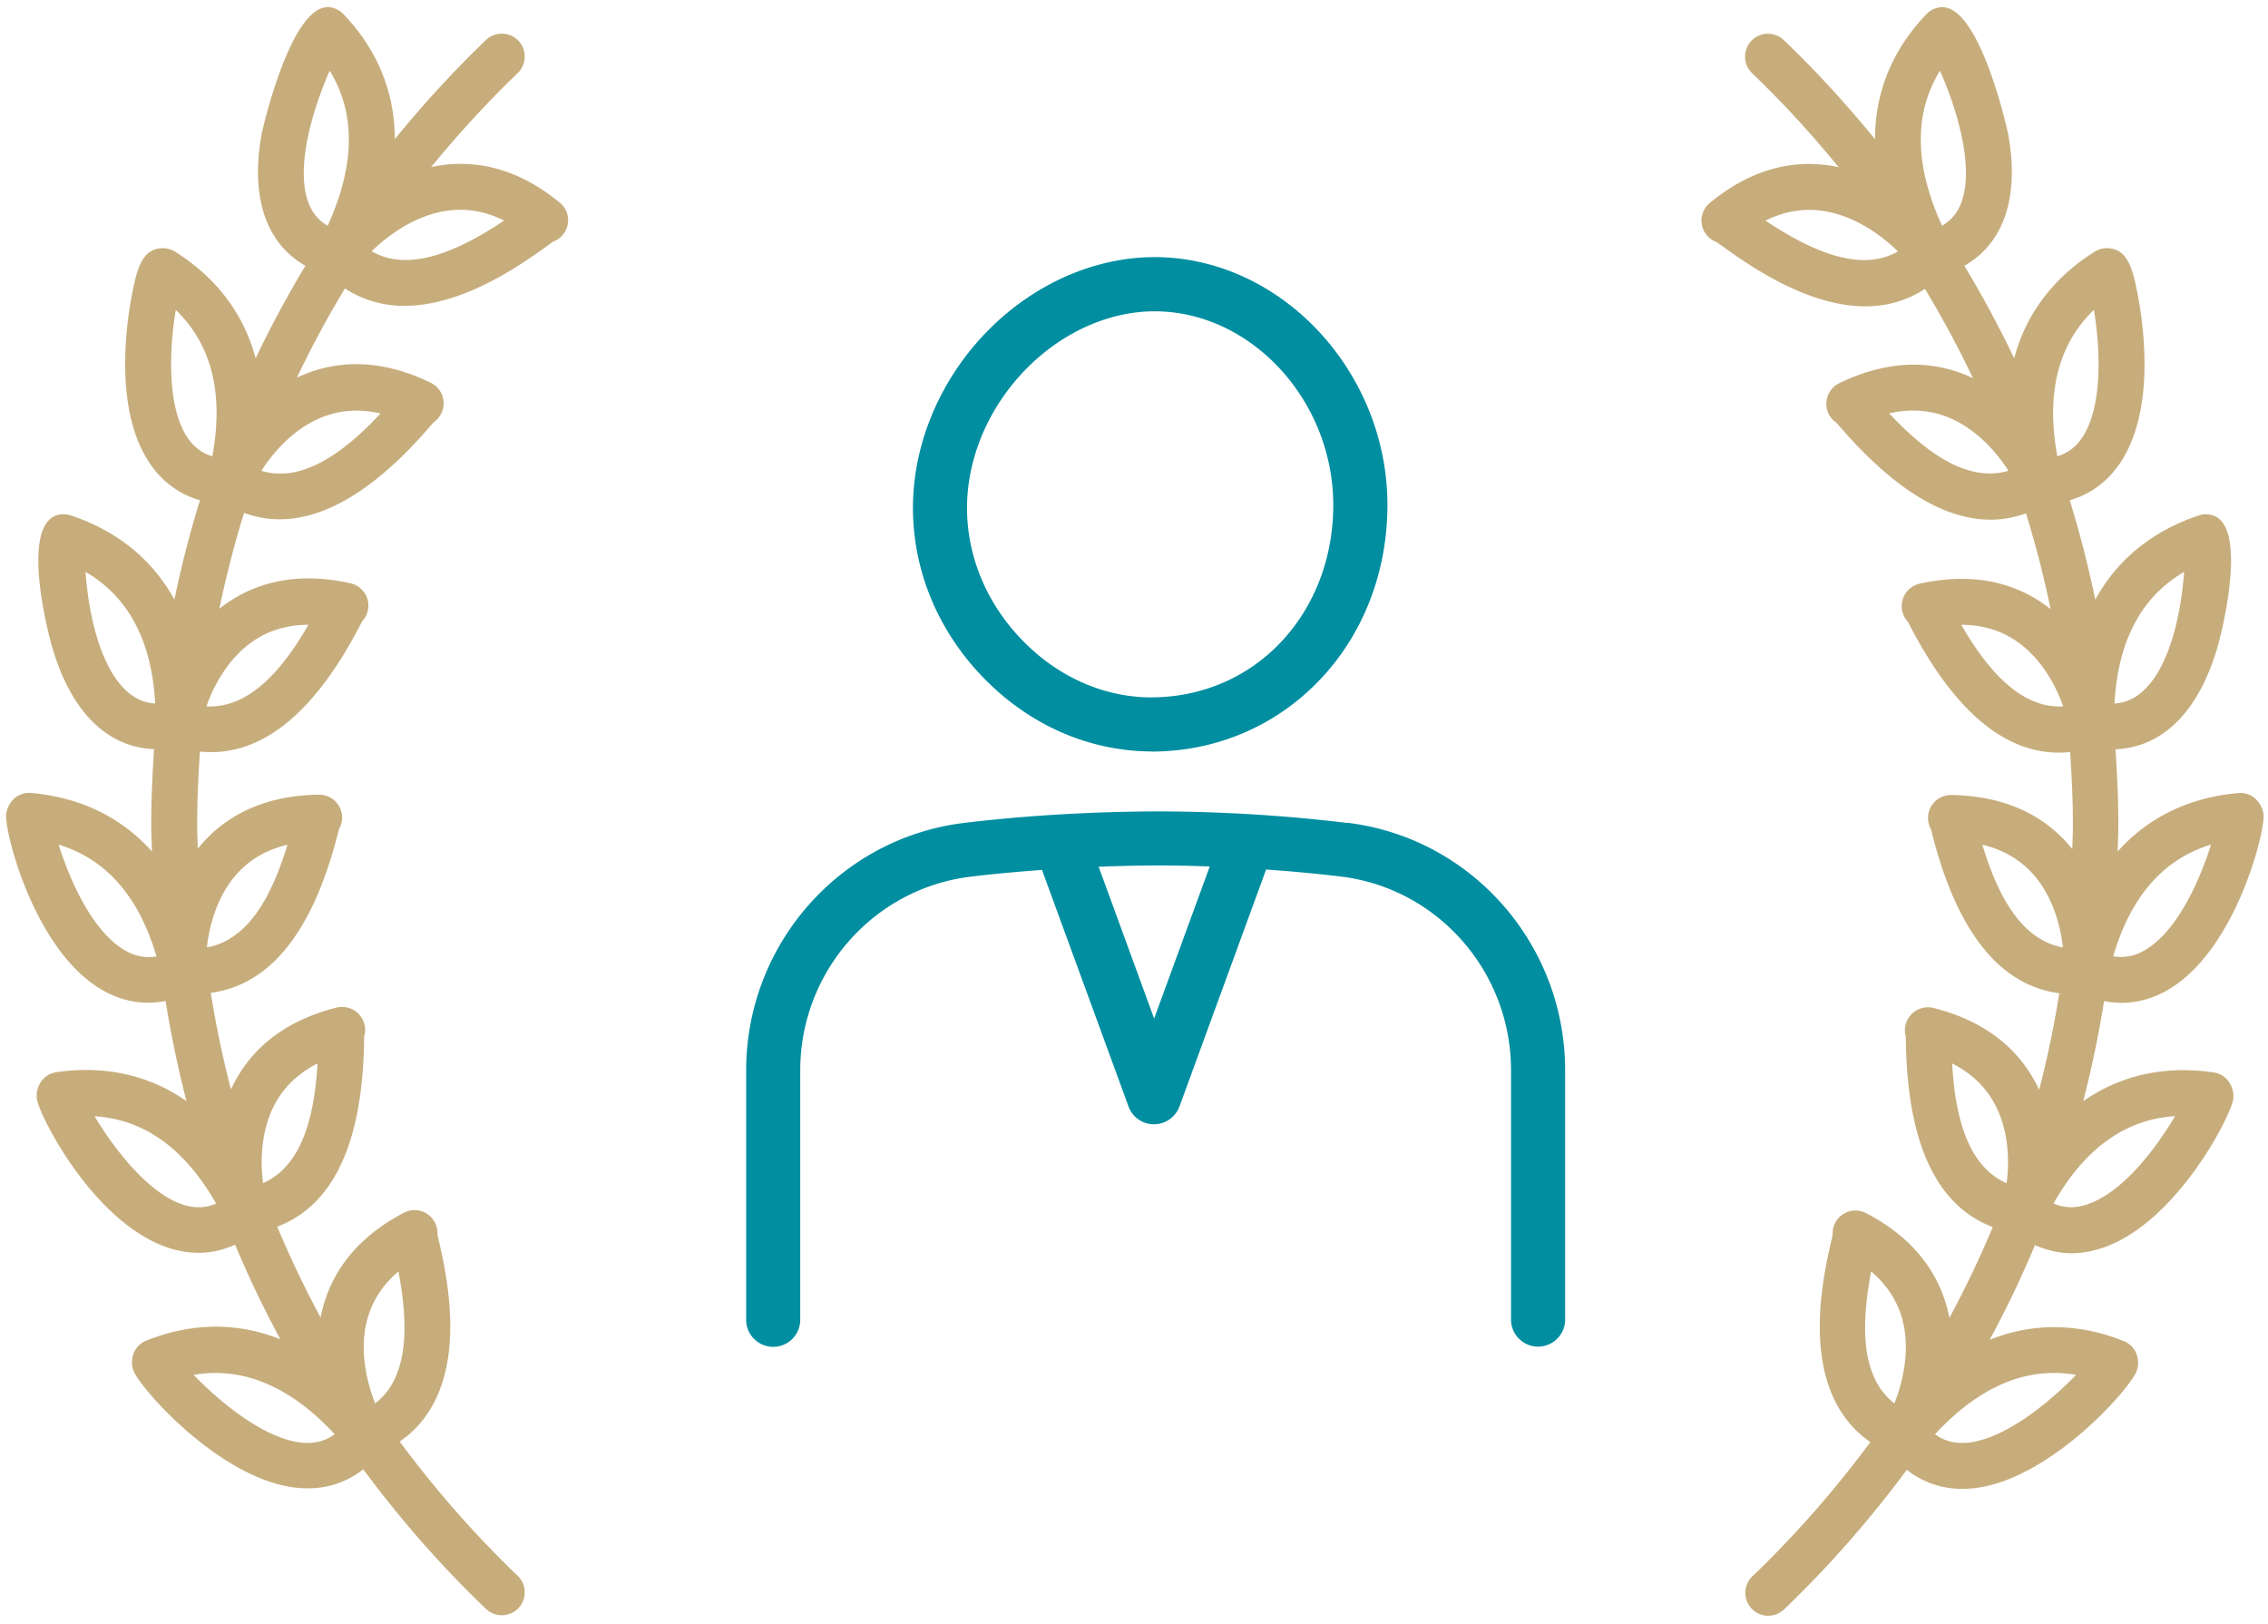 <svg width="229" height="164" fill="none" xmlns="http://www.w3.org/2000/svg"><g clip-path="url(#clip0_3089_3940)"><path d="M116.26 75.88c6.51 0 12.53-2.56 16.97-7.21 4.42-4.62 6.85-10.9 6.86-17.67 0-13.46-10.68-24.92-23.32-25.04h-.18c-6.21 0-12.47 2.83-17.16 7.75-4.65 4.88-7.29 11.34-7.25 17.71.04 6.3 2.58 12.35 7.15 17.04 4.62 4.74 10.6 7.38 16.94 7.41l-.01.01zm-12.88-38.39c3.67-3.85 8.48-6.05 13.18-6.06h.15c9.71.09 17.91 9.06 17.91 19.57 0 5.35-1.91 10.29-5.35 13.9-3.4 3.56-8.02 5.51-13.08 5.51-4.76-.02-9.37-2.07-12.95-5.75s-5.57-8.39-5.6-13.27c-.03-4.97 2.06-10.04 5.75-13.91l-.01.01zM136.06 83.09c-6.28-.76-12.66-1.15-18.98-1.17-6.55.02-13.19.38-19.71 1.16-12.56 1.52-22.03 12.27-22.03 24.999v25.17c0 1.51 1.22 2.73 2.73 2.73s2.73-1.22 2.73-2.73v-25.17c0-9.97 7.4-18.38 17.22-19.57 2.38-.29 4.78-.5 7.19-.68l8.74 23.89a2.724 2.724 0 002.57 1.79c1.15 0 2.17-.72 2.57-1.79l8.75-23.93c2.53.18 5.05.41 7.55.71 9.79 1.19 17.18 9.6 17.18 19.56v25.17c0 1.51 1.22 2.73 2.73 2.73s2.73-1.22 2.73-2.73v-25.17c0-12.73-9.45-23.47-21.99-24.99l.02.02zm-19.53 19.739l-5.6-15.32c2.05-.08 4.09-.13 6.14-.13 1.69 0 3.38.04 5.08.1l-5.61 15.34-.01.01z" fill="#008EA0"/><path d="M223.47 108.269c-3.84-.56-8.62-.23-13.13 2.91.86-3.32 1.56-6.69 2.11-10.11.58.11 1.16.18 1.74.18 1.84 0 3.63-.56 5.3-1.68 6.39-4.28 9.18-15.51 9.06-17.25-.06-.83-.59-1.67-1.34-2.03-.38-.18-.8-.26-1.21-.22-3.89.34-8.5 1.78-12.18 5.9.02-.9.07-1.8.07-2.71 0-2.56-.12-5.09-.29-7.61 5.03-.21 8.82-4.22 10.6-11.45.46-1.88 2.59-11.3-.88-12.2-.43-.11-.89-.1-1.31.04-3.68 1.23-7.81 3.68-10.45 8.5-.71-3.39-1.56-6.74-2.58-10.03 4.65-1.35 7.36-5.89 7.54-12.95.08-3.16-.35-6.03-.61-7.47-.55-2.97-1.06-4.93-3.06-5.03a2.3 2.3 0 00-1.35.35c-3.28 2.06-6.71 5.42-8.13 10.77-1.52-3.19-3.2-6.31-5.03-9.35 3.98-2.25 5.59-6.93 4.42-13.3-.02-.13-2.88-13.33-6.89-12.79-.52.07-1 .31-1.37.7-2.68 2.8-5.18 6.94-5.18 12.61-2.85-3.48-5.9-6.84-9.21-10-.92-.88-2.39-.85-3.27.07-.88.92-.85 2.39.07 3.27 3.14 3.01 6.04 6.19 8.74 9.49-3.69-.79-8.24-.33-13.01 3.61-.17.14-.33.31-.45.5a2.3 2.3 0 00.38 3c.23.2.48.36.76.46.16.11.37.27.64.45 2.49 1.78 8.41 6.03 14.39 6.03 2.04 0 4.08-.51 6-1.76 1.77 2.93 3.38 5.93 4.85 9.01-3.35-1.59-7.88-2.21-13.5.51a2.31 2.31 0 00-.28 4c.12.13.28.32.47.53 5.35 6.16 10.4 9.25 15.1 9.25 1.21 0 2.4-.23 3.56-.64.99 3.17 1.81 6.4 2.49 9.67-2.87-2.28-7.13-3.91-13.22-2.57-.33.07-.64.22-.91.43-.86.66-1.14 1.83-.69 2.81.1.22.24.42.4.59.08.15.18.35.31.59 4.41 8.41 9.42 12.64 14.96 12.64.37 0 .74-.02 1.12-.06.16 2.43.28 4.87.28 7.33 0 .83-.04 1.65-.06 2.47-2.26-2.83-6.01-5.36-12.19-5.46a2.311 2.311 0 00-2.32 2.82c.05.23.13.44.24.63.04.16.1.38.16.64 2.53 9.81 6.83 15.14 12.8 15.92-.53 3.29-1.2 6.55-2.04 9.75-1.52-3.29-4.56-6.71-10.62-8.25-.39-.11-.81-.11-1.2 0a2.323 2.323 0 00-1.64 2.89c0 .17 0 .4.01.68.19 10.2 3.14 16.41 8.77 18.54a104.05 104.05 0 01-4.38 9.17c-.68-3.53-2.79-7.63-8.34-10.54-.38-.21-.82-.33-1.26-.3-1.04.06-1.92.8-2.14 1.82-.04.21-.06.42-.05.63-.04.19-.09.43-.16.72-.89 3.93-3.39 15.12 3.97 20.21-3.55 4.79-7.51 9.33-11.91 13.55-.92.88-.95 2.35-.07 3.27.45.48 1.06.71 1.67.71.58 0 1.15-.21 1.6-.64 4.58-4.39 8.7-9.11 12.39-14.09a8.914 8.914 0 005.59 1.92c.55 0 1.11-.04 1.68-.13 7.56-1.17 15.39-10.12 15.96-11.82.28-.82.08-1.81-.52-2.43-.23-.24-.5-.42-.81-.54-3.6-1.44-8.34-2.21-13.53-.13 1.68-3.11 3.21-6.3 4.57-9.56 1.18.52 2.41.82 3.67.82 1.19 0 2.4-.24 3.63-.71 7.24-2.82 12.5-13.21 12.72-14.84.11-.84-.25-1.76-.93-2.27-.31-.23-.66-.38-1.04-.43l-.05-.01zm-2.94-50.53c-.25 3.54-1.23 9.29-4.08 11.97-.86.81-1.83 1.25-2.95 1.32.35-6.32 2.71-10.77 7.03-13.29zm-9.11-26.45c.61 3.6.97 9.6-1.14 12.83-.65.99-1.48 1.63-2.55 1.95-1.17-6.33.07-11.29 3.69-14.78zM195.88 7.14c1.54 3.45 3.5 9.49 2.19 13.21-.38 1.09-1.03 1.89-1.98 2.44-2.79-6.09-2.86-11.34-.21-15.65zm-17.61 15.13c1.93-.96 3.91-1.28 5.91-.96 3.26.52 5.97 2.62 7.46 4.07-3.93 2.28-9.16-.29-13.37-3.1v-.01zm12.48 19.47c2.14-.5 4.16-.35 6.04.43 2.91 1.21 4.93 3.68 6 5.36-4.34 1.29-8.69-2.22-12.03-5.79h-.01zm7.28 21.34c2.21 0 4.14.61 5.78 1.8 2.49 1.8 3.86 4.59 4.51 6.44-4.47.25-7.89-4.07-10.29-8.24zm2.12 22.2c2.15.52 3.9 1.55 5.23 3.09 2 2.32 2.7 5.34 2.91 7.28-4.44-.79-6.75-5.76-8.13-10.37h-.01zm9.47 53.53c-2.58 2.68-7.31 6.66-11.23 6.87-1.15.04-2.14-.22-3.01-.88 4.5-4.84 9.27-6.85 14.24-5.99zm13.63-53.54c-1.06 3.38-3.33 8.73-6.71 10.68-1.03.59-2.06.79-3.17.6 1.77-6.05 5.09-9.83 9.88-11.28zm-26.14 22.1c1.97 1 3.43 2.41 4.36 4.21 1.43 2.77 1.4 5.92 1.14 7.88-4.14-1.8-5.23-7.24-5.5-12.09zm-8.18 21c1.66 1.41 2.73 3.11 3.21 5.07.76 3.13-.11 6.35-.86 8.25-3.59-2.75-3.28-8.44-2.35-13.32zm21.61-6.71c-1.13.34-2.18.29-3.2-.15 3.15-5.56 7.27-8.51 12.27-8.82-1.81 3.08-5.29 7.84-9.06 8.97h-.01zM56.54 20.48c-4.77-3.94-9.33-4.4-13.01-3.61 2.71-3.3 5.61-6.48 8.74-9.49.92-.88.95-2.35.07-3.27-.88-.92-2.35-.95-3.27-.07-3.31 3.17-6.36 6.52-9.21 10.01 0-5.68-2.5-9.81-5.18-12.62-.36-.38-.85-.63-1.37-.7-3.95-.47-6.87 12.65-6.89 12.79-1.16 6.38.44 11.06 4.42 13.31-1.83 3.04-3.51 6.16-5.03 9.35-1.42-5.35-4.85-8.71-8.13-10.77-.41-.25-.87-.37-1.36-.35-2 .11-2.51 2.07-3.06 5.05-.27 1.44-.7 4.33-.61 7.49.19 7.03 2.9 11.56 7.54 12.91-1.02 3.29-1.88 6.64-2.58 10.03-2.64-4.82-6.76-7.27-10.45-8.5-.42-.14-.88-.16-1.31-.05-3.39.88-1.54 9.55-.89 12.18 1.78 7.24 5.56 11.26 10.6 11.47-.17 2.52-.29 5.06-.29 7.61 0 .91.05 1.81.07 2.72-3.68-4.13-8.29-5.56-12.18-5.91-.42-.04-.84.04-1.21.22-.75.36-1.28 1.2-1.33 2.03C.5 84.05 3.3 95.28 9.69 99.56c1.67 1.119 3.46 1.679 5.29 1.679.57 0 1.15-.07 1.74-.18.55 3.42 1.25 6.79 2.11 10.11-4.52-3.14-9.3-3.48-13.14-2.92-.38.06-.73.2-1.04.43-.68.5-1.04 1.43-.93 2.26.22 1.64 5.47 12.02 12.72 14.84 1.22.48 2.44.71 3.63.71 1.26 0 2.48-.29 3.67-.82 1.36 3.26 2.89 6.44 4.57 9.55-5.19-2.07-9.93-1.31-13.53.13-.31.12-.58.31-.81.54-.6.62-.8 1.61-.52 2.43.57 1.7 8.41 10.66 15.97 11.82.57.09 1.13.13 1.67.13 2.09 0 3.97-.66 5.59-1.92 3.69 4.98 7.81 9.71 12.39 14.09.45.43 1.02.64 1.6.64.61 0 1.22-.24 1.67-.71.88-.92.85-2.39-.07-3.27-4.4-4.22-8.36-8.76-11.91-13.55 7.36-5.09 4.86-16.27 3.97-20.2-.07-.29-.12-.54-.16-.72a2.32 2.32 0 00-2.19-2.45c-.44-.02-.88.08-1.26.3-5.56 2.92-7.67 7.02-8.35 10.54a104.05 104.05 0 01-4.38-9.17c5.62-2.13 8.57-8.34 8.77-18.52 0-.28 0-.51.01-.69.06-.21.1-.43.1-.65 0-1.06-.71-1.98-1.73-2.25-.4-.1-.81-.1-1.2 0-6.06 1.54-9.1 4.96-10.62 8.25-.83-3.2-1.51-6.46-2.04-9.75 5.96-.78 10.26-6.11 12.79-15.91.07-.26.12-.48.17-.64.11-.2.19-.41.25-.64.23-1.04-.28-2.11-1.24-2.58-.34-.17-.72-.22-1.08-.24-6.18.1-9.93 2.63-12.2 5.46-.02-.83-.06-1.65-.06-2.48 0-2.46.11-4.9.28-7.33.37.04.75.06 1.12.06 5.53 0 10.55-4.23 14.96-12.64.12-.24.23-.44.31-.59.16-.17.29-.37.4-.59a2.31 2.31 0 00-1.6-3.23c-6.09-1.35-10.35.29-13.23 2.57.68-3.27 1.51-6.5 2.49-9.67 1.17.41 2.35.64 3.57.64 4.7 0 9.76-3.09 15.1-9.25.19-.22.34-.4.46-.53.21-.14.4-.32.56-.54a2.31 2.31 0 00-.85-3.47c-5.61-2.72-10.15-2.1-13.5-.51 1.46-3.08 3.08-6.08 4.85-9.01 1.92 1.25 3.96 1.76 6 1.76 5.98 0 11.91-4.25 14.39-6.03.26-.19.47-.34.63-.45.27-.1.53-.25.75-.45a2.31 2.31 0 00-.08-3.5l.02.03zM33.29 7.14c2.64 4.31 2.58 9.55-.21 15.65-.95-.55-1.59-1.35-1.98-2.44-1.31-3.72.66-9.76 2.19-13.21zm-14.4 36.98c-2.11-3.23-1.75-9.23-1.14-12.83 3.62 3.49 4.86 8.44 3.69 14.78-1.07-.32-1.9-.96-2.55-1.95zM8.64 57.74c4.33 2.52 6.69 6.98 7.03 13.29-1.12-.07-2.08-.5-2.95-1.32-2.85-2.69-3.84-8.43-4.08-11.98v.01zm9.98 63.929c-3.64-1.09-7.21-5.85-9.07-8.97 5 .31 9.11 3.26 12.27 8.82-1.03.44-2.07.48-3.2.15zm12.16 24.01c-3.91-.21-8.65-4.18-11.23-6.87 4.97-.85 9.74 1.15 14.24 5.99-.87.66-1.86.92-3.01.88zm-6.98-57.31c1.32-1.54 3.07-2.57 5.22-3.08-1.39 4.6-3.69 9.57-8.13 10.36.21-1.94.91-4.96 2.91-7.28zm1.55-23.49c1.64-1.19 3.58-1.79 5.79-1.8-2.4 4.17-5.79 8.48-10.3 8.24.65-1.85 2.02-4.64 4.51-6.44zm13.07-23.13c-3.34 3.57-7.69 7.1-12.03 5.79 1.07-1.68 3.09-4.15 6-5.36 1.87-.78 3.9-.93 6.04-.43h-.01zM12.63 95.96c-3.38-1.95-5.65-7.3-6.71-10.68 4.79 1.45 8.1 5.23 9.88 11.28-1.1.19-2.14 0-3.17-.6zm24.39 37.49c.48-1.97 1.55-3.67 3.21-5.08.93 4.88 1.24 10.58-2.35 13.32-.75-1.89-1.62-5.11-.86-8.24zm-9.32-21.87c.93-1.8 2.39-3.21 4.36-4.21-.28 4.84-1.37 10.28-5.5 12.08-.26-1.96-.29-5.1 1.14-7.88v.01zm9.83-86.22c1.49-1.45 4.19-3.54 7.45-4.06 2-.32 3.98 0 5.92.97-4.21 2.81-9.44 5.39-13.37 3.1v-.01z" fill="#C7AD7C"/></g><defs><clipPath id="clip0_3089_3940"><path fill="#fff" transform="translate(.62 .72)" d="M0 0h227.93v162.41H0z"/></clipPath></defs></svg>